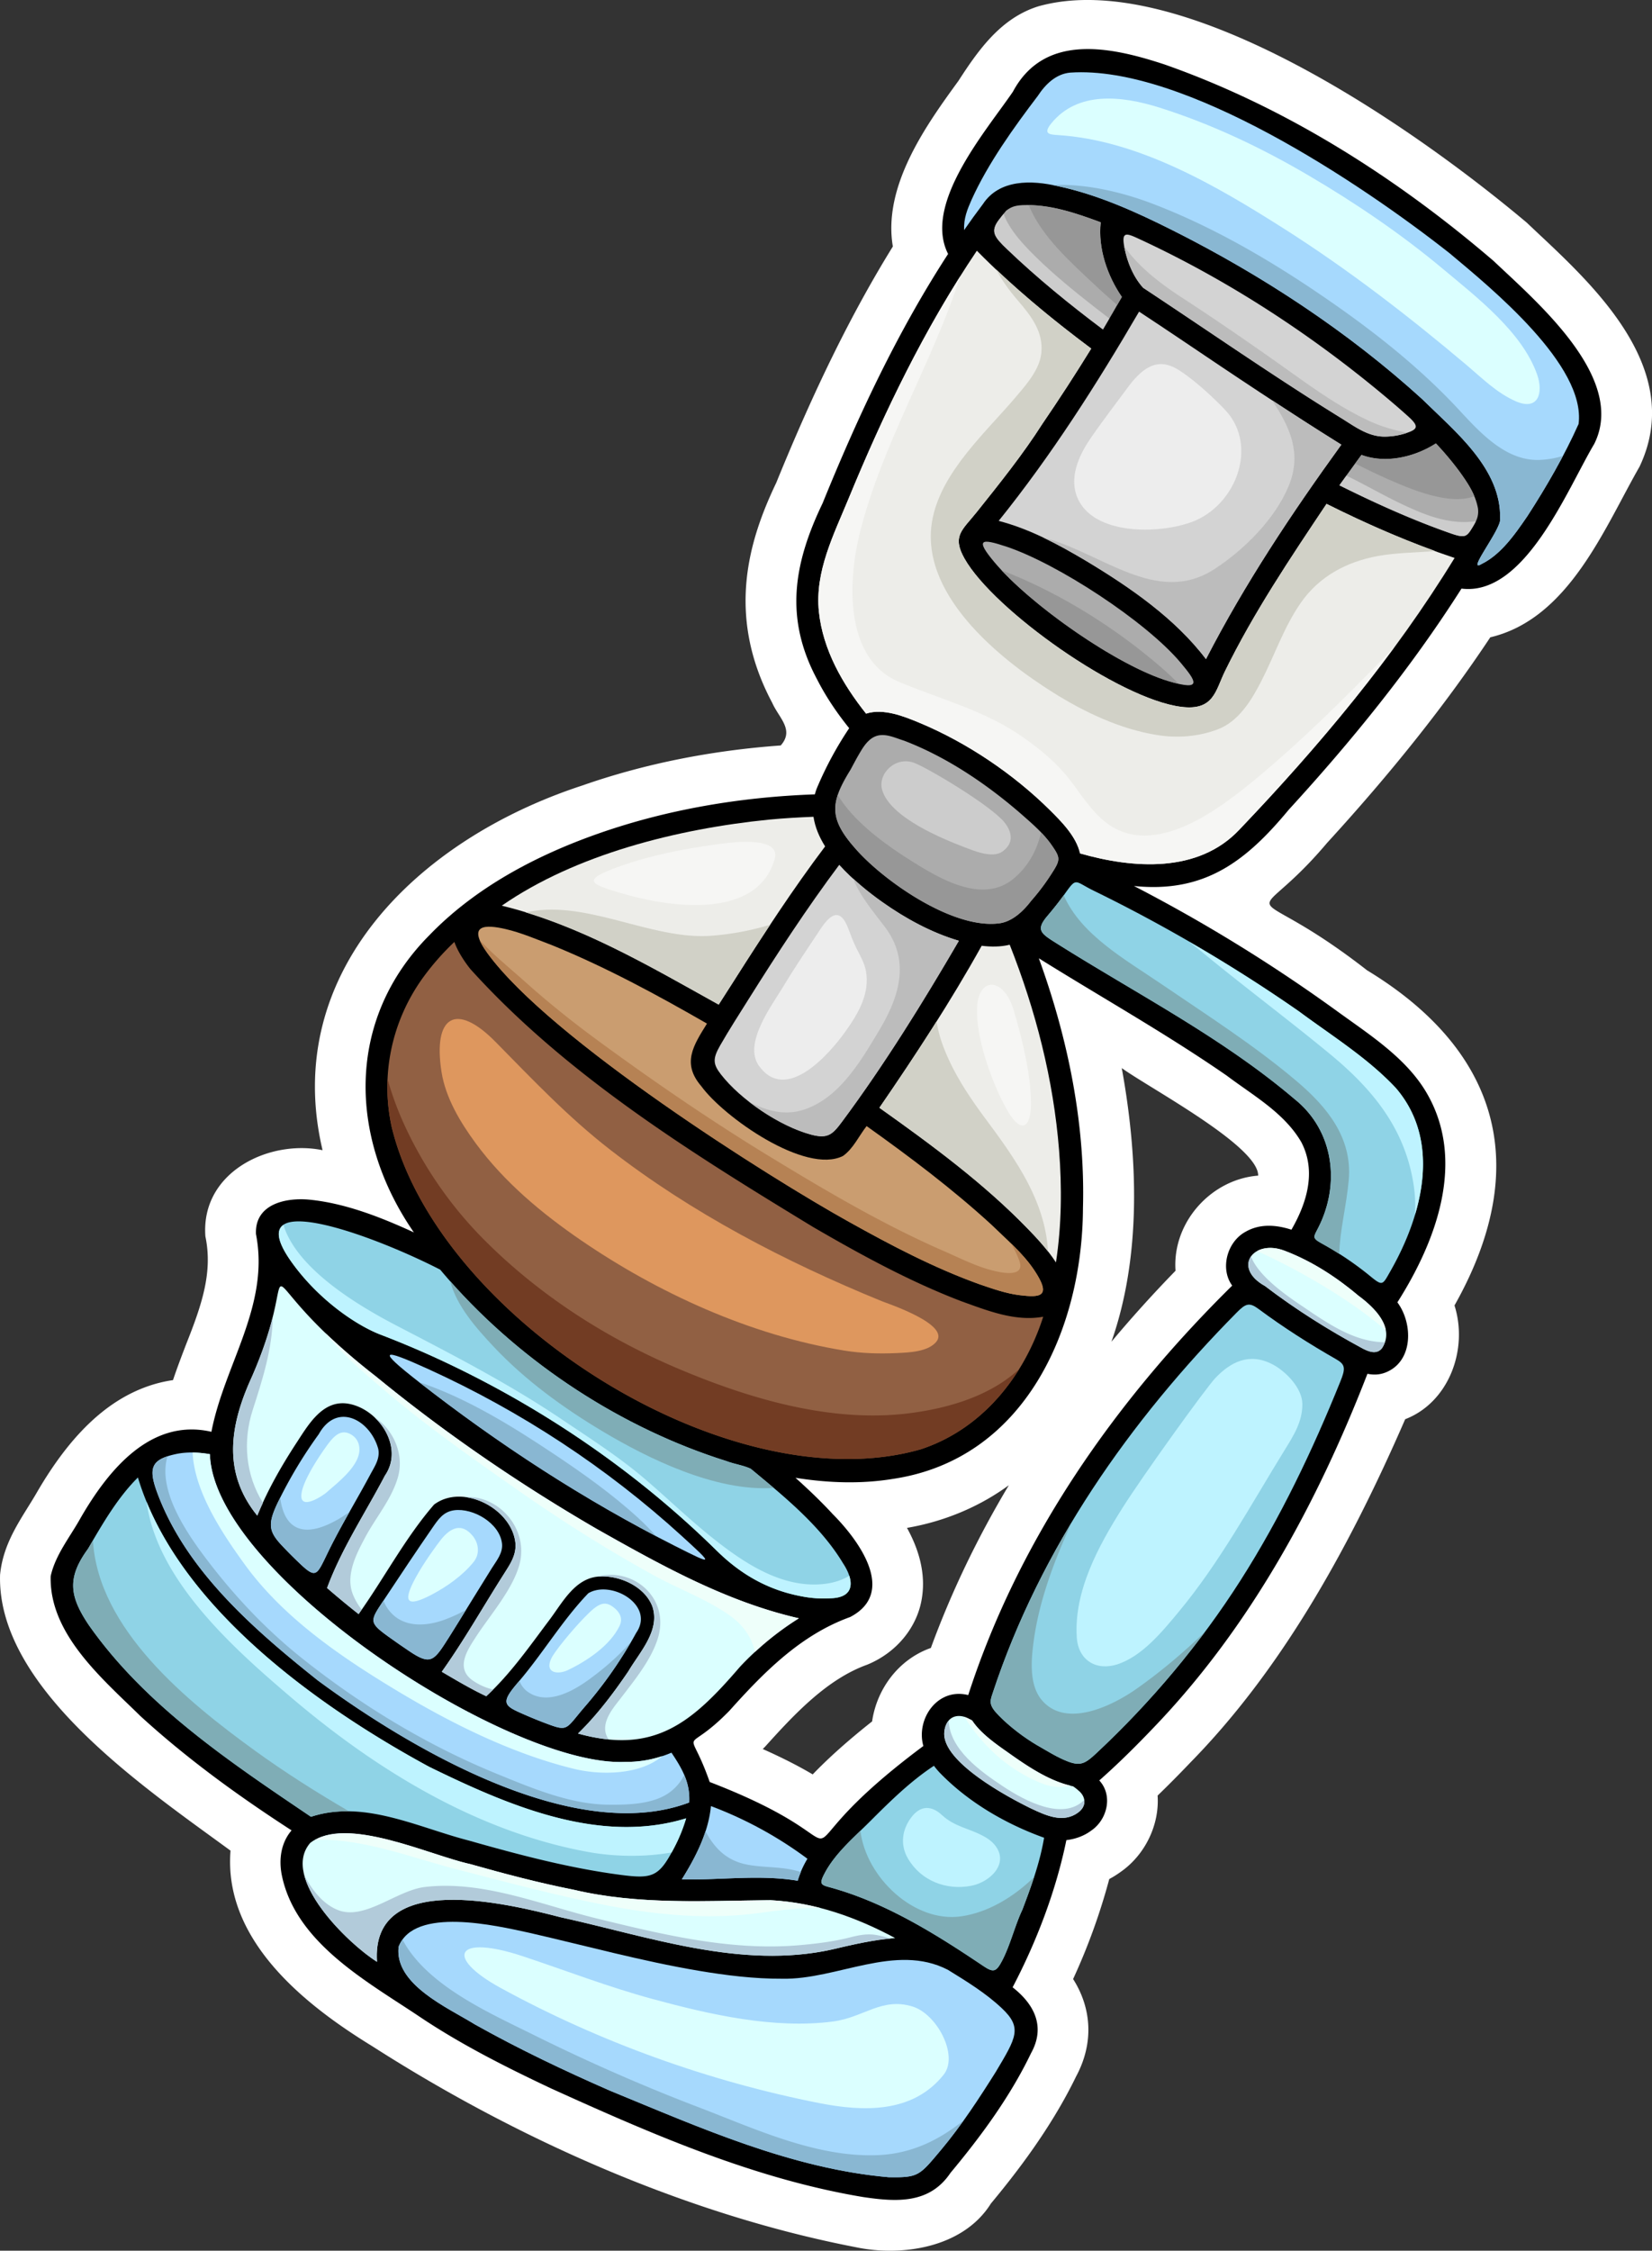 <?xml version="1.0" encoding="UTF-8"?> <svg xmlns="http://www.w3.org/2000/svg" viewBox="0 0 2433.11 3313.47"><rect x="0" y="0" width="2433.11" height="3313.47" fill="#333333" stroke="none"/> <defs> <style>.cls-1{fill:#fff;}.cls-2{fill:#dbffff;}.cls-3{fill:#a6d9fd;}.cls-4{fill:#edede9;}.cls-5{fill:#8fd3e6;}.cls-6{fill:#acacac;}.cls-7{fill:#d3d3d3;}.cls-8{fill:#ca9d70;}.cls-9{fill:#916043;}.cls-10{fill:#d1d1c7;}.cls-11{fill:#f6f6f4;}.cls-12{fill:#bcbcbc;}.cls-13{fill:#ededed;}.cls-14{fill:#979797;}.cls-15{fill:#ccc;}.cls-16{fill:#723c23;}.cls-17{fill:#de975e;}.cls-18{fill:#b68254;}.cls-19{fill:#7fadb6;}.cls-20{fill:#bef3ff;}.cls-21{fill:#89b7d2;}.cls-22{fill:#b2cbda;}.cls-23{fill:#eefffa;}</style> </defs> <g id="Слой_2" data-name="Слой 2"> <g id="PATTERN"> <path class="cls-1" d="M1149.87,1097.46c-103.88,7.5-202.31,27.39-293.18,59.26-244.29,80.13-442.92,277.37-381.62,536.57-78.65-16.14-179.54,32.15-172.58,126.8,10.94,52.31-4.7,99.47-28.07,158.2-6.68,17.43-13.47,35.15-19.62,53.49a197.74,197.74,0,0,0-37.42,9.2c-61.54,21.6-115,72.84-164,157.78-20.9,35.83-48.49,70.57-53.28,119.63-4.84,167.89,215.84,315.4,339.42,406.12-11,136,117.39,231.8,208.82,287.94,218.43,139.87,467.4,248.61,712.18,295.88,66,13.91,157.45,1.84,198.9-64.28,36.61-44.07,88.31-110.4,125.47-187.08,25.89-48.08,23.59-99.41-4.39-143.43a920.68,920.68,0,0,0,53.27-147.25,141.83,141.83,0,0,0,16.75-10.49c35.62-24.78,57.39-68.84,54.43-112.38,15.53-15,31.62-31.18,48.52-48.92,127.7-130.32,227.28-300.8,316.12-505.14,64.54-24.89,93.09-103.06,72.63-167.49,122.19-216.74,53.68-382.77-128.85-493.45-185.27-144.43-175.79-48.93-59-187.3,96.4-105.31,175.4-204.76,240.56-302.88,115.85-27.32,168.2-161.17,219.82-251.2,71.65-150.92-83.25-280.35-166-359.18-174.08-146.39-510.26-377-719.29-318.59-54.27,16.88-87.15,62.19-117.73,109.61-45.94,63.18-112,154.06-96.72,244-59.85,96.68-114.89,208.24-171.67,347.69-39.58,82.9-75.26,194.27-6,324.12C1147.19,1057,1170.28,1074.38,1149.87,1097.46ZM1371,2426.1c-47.06,16.53-79.52,59.76-86.54,108.16-41.36,32.67-68.8,58.57-87.49,78-17.8-10.51-41.58-23.16-73.57-37.36,1.29-1.29,2.61-2.61,3.94-4,43.92-48.8,91.51-99.21,150-120.21,43.61-17.91,74.22-55.79,80.56-98.74,5.64-36.35-4.82-71.42-22.07-102.61,54.34-9.35,105.72-30.48,150-62.78Q1415.89,2303.5,1371,2426.1Zm281.13-853.7c40.82,29.51,201.45,114.75,200.93,158.33-69.63,5.4-126.82,69.26-121.72,140.06q-50,51.42-94.36,104.46C1680.73,1850.72,1676.59,1706.46,1652.15,1572.4Z"></path> <path d="M2200.11,384.46c-142.94-122.79-306.69-226.95-485-289.58-78.21-25.72-176.51-47.31-223.31,40.2-39.74,58.12-132.79,165.36-95.42,238.77-74.83,115.13-133.24,240.08-184.8,366.94-42.7,88.78-56.45,169.22-8.16,259.36,13.09,25.73,29.24,49.45,47.28,71.9a521.35,521.35,0,0,0-47.49,88.07,78.87,78.87,0,0,0-3.06,9.34c-108.69,3.86-217.7,22-320.36,58.24C788.68,1259.85,699.62,1307,632,1377.21c-123,124.12-118.6,298.06-22.44,437.1-49-22.5-100.79-42.76-153-48.08-35.33-3.59-81.52,6.13-79.57,50.57,20.7,105.2-46.58,192.16-65.61,291.08-90-20.82-152.72,57.67-192.8,127.08-15.45,27.85-37,54-43.94,85.45-2.31,85.16,76.21,151,132.12,205.91,68.71,62.88,144.53,117.78,222.67,168.35-15.65,18.33-19.22,43.11-14.14,67.09,20.91,98.91,125.31,155.33,201.92,206.69,61.41,41.3,128,74.81,194.9,106.34,147.29,66.74,298.81,133,459.23,159.7,48.8,7.19,97.61,10.5,128.54-35.59,45.19-54.22,87.93-112.28,118.58-176.07,21.07-37.76,6.51-70.87-27.06-97.14,35.39-67.55,63.79-141.83,79.19-216.71,13.09-1.43,26.11-6.13,36.52-13.93,23.88-16.16,32.33-51.94,11.95-73.88,27.92-24.66,54.78-51.31,80.52-78.33C1841.47,2395,1940.33,2212.35,2014,2022.48c8.84,1.81,17.94,1.67,27.32-2.18,40.53-16.59,39.75-72.19,16.79-103,57.36-90.3,101.8-208.8,42.62-309.11-30.08-51-84.33-85.35-131.16-119.35a2348.29,2348.29,0,0,0-299.47-184.5c103.91,10.73,164.82-36.08,228-112.28,93-101.53,180.51-209.22,254.44-325.55C2245.9,878.26,2308.43,720,2348,653.6,2396.48,556.89,2263.22,444.39,2200.11,384.46ZM1806.8,1583.53c38.88,29.29,84.66,54.69,109.75,97.81,22.49,43,8.28,89.54-14.49,129-22.54-7.27-46.56-9.17-67.86,3.23-27,14.83-37.55,54.2-19.38,79.08-172,169.53-314,371.73-388.79,602.83-45.43-11.51-77.31,35.59-66.07,74.95-251.27,187.19-43.18,157.56-314.71,53-31.63-90.67-40.29-34.07,28.81-104.62,50.61-56.49,104.91-111.87,178-138.21,69.13-36,13.24-112.58-25.74-151.7-17.28-18.71-35.73-36.3-54.71-53.3,47.81,7.61,96.5,9.39,144,1.54,193.87-29.13,278.63-220.44,279.41-398.78,3.46-125-22.38-250.48-65-367.57C1622.26,1468.36,1717.34,1521.63,1806.8,1583.53Z"></path> <path class="cls-2" d="M371.28,2026.25c83.05-190.2-27.09-162.83,182.52.27,101.56,83.23,210.66,157.9,324.16,223.85,94.92,53.53,191.24,107.54,298.61,132.09a435.9,435.9,0,0,0-86.65,71.32c-69.72,81.07-125.45,130-238.54,98.3,28-27.33,52.19-59.38,74.1-91.61,16.89-28.62,47.34-60.21,35.24-95.73-11.38-29.2-47.49-45.38-77.29-43.89-36.46,1.82-54.55,37.88-74.17,63.94-29,38.53-57.41,79.5-93.06,112.31-22-10.25-44.16-23.46-65.52-36,33-46.39,61-96,91.55-144,8.79-14,18-27,17-44.4-4.27-51.36-77.33-89.55-119.9-57.68-42.47,48.9-73.44,108.3-111.16,161.2-15.83-12.47-31.2-25.21-46.43-38.42,21.53-58.31,56.45-110.57,85.16-165.41,28.66-41.44-8.68-98-53.85-105.85-37.33-6.24-58.33,30-75.85,56.81-22.15,33.84-43,70.08-58.27,107.9C327,2167.54,338.46,2097.49,371.28,2026.25Z"></path> <path class="cls-3" d="M630.86,2015.58c136,61.89,262.6,144.85,373,245.44,47.62,43.39,48,44.12-9.64,15-133.79-67.63-260.15-150-378.31-242.3C555.81,1986.79,560.17,1983.41,630.86,2015.58Z"></path> <path class="cls-4" d="M1514.75,1810c-65.42-67.79-142.92-124.72-219.57-179.16,53.17-77.31,105-156.37,150.64-238.48,13.92,1.73,28.08,1.68,41.31-1.53,38.29,96.81,64.52,198.7,72.71,302.62,4.29,54.37,3.78,110.49-4.61,165.1C1542.56,1838.87,1525.13,1820.76,1514.75,1810Z"></path> <path class="cls-3" d="M1189.22,2736.45a138.79,138.79,0,0,0-14.37,32.3c-56.72-9.3-113.63-.64-170.64-2,20.74-33.13,39.19-69.24,42.89-107.84A579,579,0,0,1,1189.22,2736.45Z"></path> <path class="cls-3" d="M803.24,2536.82c-12.87-4.84-25.5-10.15-37.81-15.66-24.23-10.87-26.8-16-2.47-44.31,36.34-42.33,65.25-91.52,103.51-131.28,33.79-20.18,98.67,17.56,70.55,58.28a621.22,621.22,0,0,1-75.68,108.71C832.33,2546.11,837.74,2549.81,803.24,2536.82Z"></path> <path class="cls-3" d="M603.1,2431q-15.89-10.67-31.41-21.84c-30-21.57-26.43-23.3-4.29-56.71,22.81-34.45,45.72-68.81,69.17-102.8,8.65-12.49,16.09-24.09,32.33-26.25,28-3.75,66.78,18.89,70.43,48.63,1.74,14.07-7.87,25.34-14.91,36.55-10,16-19.95,32.17-29.93,48.25-10.67,17.21-21.22,34.71-32.19,51.94C639.26,2445,635.34,2452.66,603.1,2431Z"></path> <path class="cls-3" d="M442,2302.19c-9.4-8.93-18.66-18.15-27.54-27.68-18.82-20.19-20.43-31.19-4.94-63.25a669.91,669.91,0,0,1,60-99.92c26.82-48,75.89-20.89,87.57,21.68,2.85,14.05-4.87,25.13-11.29,37-20,37.51-42.45,74-61.27,112.17C466.78,2318.17,466.78,2325.7,442,2302.19Z"></path> <path class="cls-3" d="M258.69,2140.74c16.17-3.54,33.3-2.85,50.47.08,5.06,177.08,441.87,461.55,612,453a167.34,167.34,0,0,0,67.78-13.57c16.2,24.12,27.82,44.77,26.16,73.34-169.22,63.8-412.65-80.54-547.16-179.81-93.66-74.54-194.2-161.67-236.49-276.58C217.86,2160.36,223.43,2148.48,258.69,2140.74Z"></path> <path class="cls-5" d="M130.71,2392.33c-28.46-42.35-32.3-69.58-1-112.35,20.48-35.22,43.25-75,73.42-104.84,56.41,187.88,263.12,336.11,429.05,426,114.43,55.9,250.06,115.27,378.35,75.77a239,239,0,0,1-18.1,44.23c-22,42.42-32.06,45.19-79.47,38.89-75.36-10-149.3-29.62-222.36-50.36-74.77-19.19-154.86-60.65-232.63-35C339.18,2594.31,214.17,2511.34,130.71,2392.33Z"></path> <path class="cls-2" d="M555.25,2888.16c-43.21-27.22-142.62-123.81-98.39-175,52.62-41.19,175.07,17.94,235.68,31.11,50.42,14.26,101.14,27.66,152.56,37.82,95.47,22.49,192.79,16.19,289.64,15.35,66.7,3.51,126.68,25.35,183.66,55.74-31.42,2.26-63,9.76-92.52,16.74-134.21,29.78-270-18.85-400.47-47.45C746.63,2802.17,546.14,2753,555.25,2888.16Z"></path> <path class="cls-3" d="M1466.68,3050.14c-24,38.22-50.58,79-80.39,114.51-32.33,38.5-33.16,41.32-77.25,40.64-143.11-12.52-278.13-73-409.68-127-68.08-29.75-135.42-61.77-200.23-98.13-39.61-24.52-118.61-58.75-112-114.23,22.83-59.56,144-31,191.92-20.59,83.29,19,165.71,41.79,250,56,40.6,6.82,81.86,11.94,123.08,11.71,80.68,1.7,166.63-52.88,243.87-13.15,27.57,17,55.68,34.15,79.36,56.45C1506.12,2985.23,1496.81,2999.57,1466.68,3050.14Z"></path> <path class="cls-5" d="M1505.94,2811.14c-10.48,21.73-17.89,52-29.42,74.32-9.15,17.71-13,19.18-28.61,8.63-68.51-46.09-141.48-91.71-221-114.31-17.23-4.89-22.26-4-11.27-24,15.67-28.52,42.91-51.55,65.31-73.93,29.39-29.37,59.7-59.39,94.6-82.28a108.49,108.49,0,0,0,7.79,9.4c42.07,43.84,97.58,76.1,154.43,96.53C1531.73,2741.77,1518.92,2776.93,1505.94,2811.14Z"></path> <path class="cls-2" d="M1588.39,2668c-22.51,17-48.4,4.51-71.23-6.26-30.13-14.81-130.65-67.66-126.37-111.95,1.63-16.91,12.22-26,27.11-22.92,4.57.92,8.89,3.3,13.93,6.06,13,20,38.44,36.92,53.89,47.87,27.43,19.42,60.74,42.13,94.76,49a87.84,87.84,0,0,1,9.65,7.7C1599.3,2646.25,1600.19,2659,1588.39,2668Z"></path> <path class="cls-5" d="M1974,2034.12c-40.87,101.28-88,200.17-146.84,292.38-59.6,93.48-131.62,179.07-212.62,254.74-15.84,14.8-22.95,19.19-41.94,11.9-15.62-6-31.3-16-45.13-23.85-19.19-11.33-39.91-26.9-56.31-43.6-14.82-15.12-13.52-20.26-9.15-33,70.41-213.9,202.06-401.1,359.37-560.3,13.34-13.5,18.62-15.48,32.35-5.28,36.51,27.09,74.93,51.53,114.42,74.09C1981.49,2008.84,1982,2014.54,1974,2034.12Z"></path> <path class="cls-2" d="M2035.78,1984.35c-7,9.41-17.71,6.81-28.64,1-50.19-27.07-98.67-57.45-144-92.06-48.93-27.11-17.26-69.73,28.94-51.91,40,15.21,76.13,38.73,108.76,66.22C2023.74,1924.51,2054.87,1954.12,2035.78,1984.35Z"></path> <path class="cls-5" d="M1913.9,1489.48c48.34,35.82,100.79,68.27,142,112.34,67.1,78.15,39.41,186.17-7.61,268.78-12,21-11.46,23.42-29.63,8.6a464.35,464.35,0,0,0-70.69-47.88c-15.65-8.6-13.83-9.39-6.69-23.28,32.9-64,24-143.3-35-190.31-106.5-90.49-232.33-154.69-350.24-229-23-14.53-31.24-19.46-13.12-40.65,9.21-10.79,18-21.92,26.24-33.46,16.82-23.63,13.7-17,41.69-3.34A2280.53,2280.53,0,0,1,1913.9,1489.48Z"></path> <path class="cls-6" d="M2137.22,785.43c-56.38-19.65-111.07-44.37-164.49-70.95q16-22.61,32.5-44.8c35.36,13.2,78.24,3.32,109.57-16.91A452.79,452.79,0,0,1,2149.45,694c12.9,18,23.48,33.69,27.36,54.39,1.42,12-2.47,18.73-7.7,27.34C2160.59,789.74,2158.51,792.86,2137.22,785.43Z"></path> <path class="cls-7" d="M1600.12,826c-41-24.3-82.72-47-129.26-59.15,77.69-96.51,144.43-201.24,206.8-308.07q28.92,19.05,57.69,38.36c79.45,53.6,158.8,106.83,240.2,157.5-73,100.85-142.28,204.84-199.35,315.69C1730.64,910.24,1664.13,864.48,1600.12,826Z"></path> <path class="cls-6" d="M1721.42,1002.88C1645,980,1517,889.94,1464.86,828c-29.49-35-19.23-35.28,16.21-23.66,75.79,24.84,207.29,110.89,258,171.49C1761.06,1002.12,1772.54,1018.18,1721.42,1002.88Z"></path> <path class="cls-6" d="M1652.28,437.16q-13.63,24.07-27.85,47.85c-49-36.79-96.76-75.61-141.06-118-18.89-18.08-25.42-26.1-11.88-43.82,3.36-4.4,6.8-8.73,10.36-13,8.19-6.31,14-7.55,24-8.22,40.22-1.62,77.86,11.41,115.31,25.28C1616.87,365.41,1631,406.16,1652.28,437.16Z"></path> <path class="cls-7" d="M1657.05,369c-6.69-29.19,1.06-26.29,19.9-17.59,126.18,58.3,246,135.57,353.2,224,14.9,12.29,29.79,24.89,44.28,38,15.5,14,13.84,18.45-2.32,23.89a104.14,104.14,0,0,1-32.24,5.49c-25.32.23-44.66-15.12-65.43-27.84-98.63-60.9-194.14-127.46-290.67-191.18C1670.29,408.91,1661.68,389.22,1657.05,369Z"></path> <path class="cls-3" d="M1431,294c24-53.25,62.36-106.64,97.54-152.88,11.28-17.22,26.91-32.39,47.73-34.21,167.22-11.49,428.46,163.22,558.53,265.74C2196.75,424.5,2336,538.08,2325,624.17c-21,46.9-47.34,92.38-75.4,135.65-9.83,14.39-20.83,30.42-33.68,44.21-10,10.71-21.12,20.06-33.7,26.22-11.26,6.93-5.35-4.2,3.81-19.42,10.39-17.31,25-39.9,23.36-47.28,1.92-73.62-66.51-128.5-114.66-175.86-108.78-99.06-236.07-182.54-367.38-248.48-53.59-26.92-110.15-52.64-169.13-65.12-38.56-9-86.32-10.53-110.62,26.49q-14.23,18.82-27.67,38.21C1419.24,321.38,1424.63,308.42,1431,294Z"></path> <path class="cls-4" d="M1206.1,900.66c-6.21-59.16,21.82-113.51,43.77-166.76C1302,607.33,1362,482.79,1438.74,369.1,1490.62,421.8,1548,469,1607.22,513.17q-34.68,56.22-71.92,110.77c-28.88,45.32-63.23,88-96.75,130-21.16,26.51-36.88,35-17.8,68.65,42.92,75.69,227.35,206.45,319,218,48.15,6.07,50.41-23.74,64.36-52.26,42.26-86.33,96.33-166.77,149.69-246.53,61.07,30.53,123.73,58,188.55,79.63-89.13,145.65-199.79,277.2-317.42,400.45-60.67,63.85-155.87,56.87-234.17,34.5-5.52-24.87-27.28-46.79-44.35-63.7-53.56-53.06-121.79-99.16-191.38-128.26-23.21-9.7-54-22.16-79.43-13.82C1241,1007.08,1212,956.69,1206.1,900.66Z"></path> <path class="cls-6" d="M1234.79,1167.54c3.82-10.32,9.91-21.55,18-34.6,5.13-9.59,10.44-19.72,16.37-29.29,14.06-22.65,27.43-24.77,47.27-18.36,5.29,1.72,10.5,3.67,15.64,5.32,62,23.79,120.28,63.11,170.32,106.31,15.27,13.44,33.87,29.1,46,46.55,14.3,20.56,13.75,22.25-1.68,46a325.74,325.74,0,0,1-27.74,36.47c-2.53,2.92-21.24,29.8-46.7,33.32-69.61,9.62-173.48-64.56-213.17-110.83C1230.8,1216.32,1224.57,1195.22,1234.79,1167.54Z"></path> <path class="cls-7" d="M1299.39,1327.94c34.37,24.3,72.32,45.08,112.86,57.07-52.78,90.55-110,182.9-172.09,266.37-13.92,18.72-20.88,25.55-45.48,19-46.62-12.51-103.89-51.42-132.74-88.46-12-15.37-12.45-23.32-1.28-42.84,13.18-23,27.66-45.45,41.71-67.82,42.3-67.34,86-134.38,133.73-198.11C1255.93,1295.17,1279.82,1314.11,1299.39,1327.94Z"></path> <path class="cls-4" d="M1133.07,1206.6c21.65-2.06,43.34-3.3,65.07-4.14,2.25,15.08,8.37,29.75,17.13,43.61-47.38,62.78-90.56,129-132.68,195.3-7.92,12.47-16,25-24.07,37.61-101.95-56.63-205.31-118-319.5-145.64C847.62,1258,997.37,1220.15,1133.07,1206.6Z"></path> <path class="cls-8" d="M744.36,1367.69c23.45,5.37,46.55,15.48,68.19,23.6,79.09,32.14,154.74,73.08,228.71,115.63-20,32.16-37.44,58.5-8.34,92.19,32.58,45,153.14,130.44,208.64,102.69,15.23-10.79,23.49-29.59,34.81-44,63.54,45.26,126.25,92.4,183.81,145.11,21.35,20.88,46.15,41.68,63,67,26.23,39.29,9.31,40.63-21.7,36.82-20-2.46-40.33-9.71-58.61-15.94-66.9-24-130.55-57.44-192.47-92C1135,1734.72,810.66,1530.5,718,1403.32,686.38,1359.88,715.83,1361.15,744.36,1367.69Z"></path> <path class="cls-9" d="M576.78,1658.65c-16.49-76,.07-154.58,45.12-217.87a379.38,379.38,0,0,1,47.3-54.07c5.37,14.94,15.34,29.51,23.45,39.78,141.54,156.76,326,271.07,505.24,380.09,70.44,40.91,142.9,80.53,219.2,109.53,37.91,13.58,78.46,29.82,119.39,22.38-28.31,88.31-90.36,165.56-180.39,195.15C1073.6,2214.37,644.42,1940.12,576.78,1658.65Z"></path> <path class="cls-5" d="M648.32,1869.15c108.65,129.71,261.09,231.51,421.85,281.93,11.46,4.41,24.59,6.05,35.54,11.22,48.78,40.36,102.71,83.92,135.79,138.91,15.34,23.06,20,50.46-17.63,51.77a166.91,166.91,0,0,1-43.27-2.86c-53.07-9.91-92.79-35.58-124.79-67-119.7-117.78-261-213.88-413.44-283.85q-40.38-18.54-81.86-34.38c-36-13.8-91.47-51.54-130.88-106.57-45.82-64-2.64-69,62.43-51.58C541.32,1819.89,603.11,1846,648.32,1869.15Z"></path> <path class="cls-10" d="M1046.41,1377.7c-88,6-185-54.57-272-34.42,100.31,30.67,192.79,85,284.07,135.7,8-12.61,16.15-25.14,24.07-37.61q25.52-40.18,51.86-80A403.18,403.18,0,0,1,1046.41,1377.7Z"></path> <path class="cls-10" d="M1857.61,1002.9c19.77-38.48,33.07-79,57.89-114.95,27.12-39.25,67.46-60.86,113.55-69.32,27.65-5.09,56.42-5,84.66-7.43-54.67-19.83-107.94-43.39-160-69.39-53.36,79.76-107.43,160.2-149.69,246.53-14,28.52-16.21,58.33-64.36,52.26-91.6-11.55-276-142.31-319-218-19.08-33.67-3.36-42.14,17.8-68.65,33.52-42,67.87-84.69,96.75-130q37.26-54.5,71.92-110.77c-48.63-36.31-95.84-74.81-140-116.54,8.29,15.67,18.74,30.28,31.73,45.42,19.28,22.48,38.08,46,34.87,77.51-2.49,24.42-21.77,46.1-36.87,64-44.28,52.36-108.41,109-123.07,178.58-23.18,110.12,97.29,207.32,177.74,257.68,46.22,28.93,98.47,53.63,152.71,62.28,30,4.79,60.21,2.41,88.72-8.13C1824.25,1062.41,1843.26,1030.85,1857.61,1002.9Z"></path> <path class="cls-10" d="M1452.9,1649c-26.53-35.75-51-72.09-65.81-114.44a194.88,194.88,0,0,1-7.75-30.81c-27.19,43-55.43,85.35-84.16,127.12,76.65,54.44,154.15,111.37,219.57,179.16a427.61,427.61,0,0,1,28.79,32.33C1539.42,1768.09,1496,1707,1452.9,1649Z"></path> <path class="cls-11" d="M1053.31,1243.36c-47.46,6.57-94.93,15.83-140.07,31.87-57.49,20.43-44.67,25.8-.93,38.93,82,24.65,204.11,37.31,228.7-49.71C1151.36,1227.82,1066,1241.6,1053.31,1243.36Z"></path> <path class="cls-11" d="M1439.08,1483.4c-1.93,42.85,19.59,103.23,38.93,141.11,26.75,52.37,41,33.52,40.5-1.65-.66-43.58-13.18-93.74-25.45-135.47C1478.64,1438.33,1441.13,1437.46,1439.08,1483.4Z"></path> <path class="cls-11" d="M1854,1143.06c-55.48,46.31-153.22,122.9-224.91,68-22.29-17.07-37.84-43.21-55-65-18.68-23.76-42-42.87-66.63-60.21-56.54-39.83-120.59-55.8-183.18-81.91-81.11-33.84-75.49-148.78-58-219,33.06-132.38,106.57-249.21,148-378.15-65.17,103.28-117.93,214.36-164.4,327.11-21.95,53.25-50,107.6-43.77,166.76,5.86,56,34.87,106.42,69.45,149.95,25.47-8.34,56.22,4.12,79.43,13.82,69.59,29.1,137.82,75.2,191.38,128.26,17.07,16.91,38.83,38.83,44.35,63.7,78.3,22.37,173.5,29.35,234.17-34.5,81.08-85,158.64-174,228.32-268.72q-7.53,7.61-15,15.24C1979,1029.18,1919.12,1088.65,1854,1143.06Z"></path> <path class="cls-12" d="M1536.23,791.29c21.86,10.37,43,22.33,63.89,34.74,64,38.45,130.52,84.21,176.08,144.33,57.07-110.85,126.37-214.84,199.35-315.69-34.32-21.37-68.23-43.26-102-65.37,25.29,38.13,44.79,77.27,24.34,126.46-20.17,48.53-65.48,93.51-108.75,121.78C1703.86,893.23,1622.52,813.2,1536.23,791.29Z"></path> <path class="cls-12" d="M2072.51,637.09c-19-3.73-37.78-8.89-57-17.88-51-23.84-96.1-58.66-141.91-90.84-43.54-30.58-87.39-60.66-132-89.69-32.87-21.39-63.69-44.88-85.87-76,.35,2,.76,4,1.3,6.36,4.63,20.21,13.24,39.9,26.72,54.7,96.53,63.72,192,130.28,290.67,191.18,20.77,12.72,40.11,28.07,65.43,27.84a104.14,104.14,0,0,0,32.24-5.49A2.74,2.74,0,0,1,2072.51,637.09Z"></path> <path class="cls-12" d="M1194.68,1670.36c24.6,6.57,31.56-.26,45.48-19,62.07-83.47,119.31-175.82,172.09-266.37-40.54-12-78.49-32.77-112.86-57.07a439.57,439.57,0,0,1-43-34.63c10.29,25.73,28.88,47.63,46.69,71.1,38.08,50.19,21.41,103-8.06,152.25-27,45.16-58.46,99.43-110.7,116.88-28,9.36-55.55,2-81-11.55C1131.41,1643.91,1165.16,1662.44,1194.68,1670.36Z"></path> <path class="cls-13" d="M1804.89,604c-8.87-9.53-38.82-39.7-67.57-58.49-27.47-18-50.47-10.8-77,25.85-6.21,8.58-46.61,61.55-58.7,80.87-16.26,26-27.91,58-11.83,86.53,28.42,50.36,121.75,46.61,166.92,29.16C1820.81,743.17,1853.43,656.26,1804.89,604Z"></path> <path class="cls-13" d="M1209,1366.94c-18.92,28.44-38.12,56.68-55.74,86-16,26.66-59.16,83.19-35.47,116.18,39.94,55.62,103.31-17,127-50,19-26.6,36.73-56.11,30.55-89.73-2-11.11-7.87-21.48-13-31.42-5.21-10.16-9.15-20.91-13.21-31.56C1238.81,1339.45,1225.68,1341.83,1209,1366.94Z"></path> <path class="cls-14" d="M1721.42,1002.88c5.62,1.68,10.36,2.91,14.54,3.86-16-16.54-33.83-31.51-51.12-45.3-61.88-49.35-134.31-92.89-209.68-121.86C1532.33,900.61,1649.62,981.36,1721.42,1002.88Z"></path> <path class="cls-14" d="M1515.25,302.05c17.93,45.41,62.7,84.91,95,115.35,11.46,10.81,23.24,21.3,35.16,31.65,2.29-4,4.66-7.9,6.92-11.89-21.32-31-35.41-71.75-31.11-109.86C1586.65,314.52,1552,302.6,1515.25,302.05Z"></path> <path class="cls-14" d="M2114.8,652.77c-31.33,20.23-74.21,30.11-109.57,16.91-3.12,4.19-6.13,8.49-9.22,12.71,20.31,10.35,40.86,20.1,61.73,28.87,27.62,11.61,79.59,32.44,113.66,19.27-5.25-12.69-13-24.08-22-36.54A452.79,452.79,0,0,0,2114.8,652.77Z"></path> <path class="cls-14" d="M1493.19,1293.25c-42.45,35.77-100.71,5-140.13-19.16-36.58-22.39-92.69-59.22-119.12-103.71-8.75,26.28-2.14,47.06,25.15,78,39.69,46.27,143.56,120.45,213.17,110.83,25.46-3.52,44.17-30.4,46.7-33.32a325.74,325.74,0,0,0,27.74-36.47c15.43-23.7,16-25.39,1.68-46a148.92,148.92,0,0,0-15.06-17.8C1527.21,1251,1515.63,1274.33,1493.19,1293.25Z"></path> <path class="cls-15" d="M1479.54,1210.87c-19.22-24.37-112.83-80.3-133.34-87.88-27.28-10.09-54,16-46.87,40.2,12,40.58,89.63,72,120.45,83.78,14.55,5.57,41.77,17.28,56.6,6.66C1493.09,1241.68,1491.29,1225.78,1479.54,1210.87Z"></path> <path class="cls-15" d="M1526.13,378.74c-16.29-16-39-39-48-63.81-2.22,2.74-4.46,5.47-6.6,8.27-13.54,17.72-7,25.74,11.88,43.82,44.3,42.38,92,81.2,141.06,118,3.18-5.34,6.23-10.76,9.38-16.11-7.53-5.84-15.12-11.6-22.6-17.45C1581.76,428.42,1552.85,404.93,1526.13,378.74Z"></path> <path class="cls-15" d="M2059.8,739.8c-25.69-12.43-50.87-27-76.73-39.58-3.43,4.77-7,9.47-10.34,14.26,53.42,26.58,108.11,51.3,164.49,70.95,21.29,7.43,23.37,4.31,31.89-9.71a91.28,91.28,0,0,0,4.56-8.38C2134.92,772.79,2099.6,759.08,2059.8,739.8Z"></path> <path class="cls-16" d="M576.78,1658.65c67.64,281.47,496.82,555.72,779.31,475,62.34-20.49,111.24-63.85,144.84-117.9-41.72,38.12-98.46,55.69-153.68,63.74-117.53,17.17-240.76-19.1-348-64.42C891.9,1969.65,793,1906,710.85,1823A587.12,587.12,0,0,1,593.8,1652.12a462,462,0,0,1-23-63.56A274,274,0,0,0,576.78,1658.65Z"></path> <path class="cls-17" d="M1298.33,1915.43c-142.07-58-279.65-129.77-399.34-222.58-62-48-114.58-103.56-169-158.84-58.67-59.61-92.51-37.86-79.71,44.07,6,38.11,27.55,74.1,50.75,105.56,41.61,56.4,96.29,102.29,154.7,142.27,112.62,77.09,248.8,139.84,387.65,162.38,25.76,4.18,51.4,4.89,77.65,3.69,17.19-.79,46.18-1.74,58.2-16.88C1399.53,1949.56,1307.56,1919.19,1298.33,1915.43Z"></path> <path class="cls-18" d="M718,1403.32c92.65,127.18,417,331.4,532.41,395.41,61.92,34.56,125.57,68,192.47,92,18.28,6.23,38.56,13.48,58.61,15.94,31,3.81,47.93,2.47,21.7-36.82-9.55-14.32-21.67-27.18-34.24-39.45.79,1.38,1.58,2.72,2.37,4.1a139.84,139.84,0,0,1,10,21.73c10.34,28.63-37.18,14.8-43.57,13.06-23-6.29-45.47-17.84-67.33-27.34-88.28-38.38-172.53-88-254.68-138-87.59-53.24-172.12-111.22-254.79-171.78-37.7-27.62-74.15-56.84-108.94-88-21.95-19.67-45.55-38.52-65.51-60.25C708.61,1389.09,712.28,1395.44,718,1403.32Z"></path> <path class="cls-19" d="M889.09,2108.17c63.1,37.56,164.53,88.49,250.33,82.24-11.3-9.59-22.63-18.95-33.71-28.11-11-5.17-24.08-6.81-35.54-11.22-153.68-48.2-299.66-143.42-407.14-265,9.54,36.74,38.44,69.15,63.29,95.69C773.29,2031.94,830.22,2073.11,889.09,2108.17Z"></path> <path class="cls-19" d="M1614.58,2581.24a1341,1341,0,0,0,160.05-178.77c-31.89,30.57-65.37,58.91-100.7,83.76-34.94,24.59-103.11,58.63-139.07,17.19-19.4-22.37-16.15-59.28-12.59-86.21,8-60.52,30.51-119.8,56.26-176.13-47.6,79.28-87.34,163.15-116.48,251.66-4.37,12.69-5.67,17.83,9.15,33,16.4,16.7,37.12,32.27,56.31,43.6,13.83,7.88,29.51,17.84,45.13,23.85C1591.63,2600.43,1598.74,2596,1614.58,2581.24Z"></path> <path class="cls-19" d="M1910.1,1592c-62.12-52.7-132.27-97.41-199.48-143.2-53.69-36.57-118.41-72.46-144-130.8q-11.26,15.48-23.71,30.08c-18.12,21.19-9.93,26.12,13.12,40.65,117.91,74.35,243.74,138.55,350.24,229,59,47,67.92,126.26,35,190.31-7.14,13.89-9,14.68,6.69,23.28,8.36,4.58,16.49,9.51,24.52,14.61.85-34.93,10.64-70.63,14-109C1991.81,1675.1,1954.67,1629.77,1910.1,1592Z"></path> <path class="cls-19" d="M1522.94,2763.55c-30.54,29.71-68.3,52.11-107.42,57.69-69.13,9.88-140-57.38-148.33-126-19,18.31-39,37.65-51.57,60.53-11,20-6,19.08,11.27,24,79.54,22.6,152.51,68.22,221,114.31,15.65,10.55,19.46,9.08,28.61-8.63,11.53-22.34,18.94-52.59,29.42-74.32C1511.88,2795.49,1517.71,2779.62,1522.94,2763.55Z"></path> <path class="cls-19" d="M514.05,2666.6c-47.36-27.58-93.71-56.85-138.17-89-100.72-72.92-231.43-179.28-239-309.77L129.74,2280c-31.33,42.77-27.49,70,1,112.35,83.46,119,208.47,202,327.29,282.28C476.58,2668.49,495.3,2666.28,514.05,2666.6Z"></path> <path class="cls-20" d="M1874.2,2008.58c-34.06-17.79-61.63-3.6-84.26,20.2-13.66,14.35-106.3,142.9-136.79,191.24-35.17,55.77-71.58,122.09-67.25,190.4,2.16,34,28.8,49.69,59.48,39.88,36.87-11.8,66.74-48.66,90.44-77.13,60.78-73.06,106-157,155.68-237.51,13.5-21.85,26.93-42.51,26.64-68.91C1917.89,2043.2,1893.43,2018.62,1874.2,2008.58Z"></path> <path class="cls-20" d="M1465.17,2716.21c-11.13-13.74-32.29-20-48-26.34-11.28-4.54-20.75-9.34-29.81-17.74-14.94-13.84-31.35-15.32-45.59,3.92-12.65,17.1-16.72,39.19-4.47,60.11,19.29,32.94,56.6,47.13,93.22,40.07C1458,2770.93,1487.22,2743.44,1465.17,2716.21Z"></path> <path class="cls-20" d="M2084,1788.54c19.31-64.34,18.27-132.67-28.13-186.72-41.22-44.07-93.67-76.52-142-112.34-52.53-36.59-106.76-70.81-162.22-102.92,6.32,5.1,12.71,10.09,19,15.25,61.94,51,126.37,98.93,188.26,150,63.81,52.67,111.64,111.27,123.58,195.67A209.18,209.18,0,0,1,2084,1788.54Z"></path> <path class="cls-20" d="M632.21,2601.13C476.92,2517,285.93,2381.78,215.84,2210.78c15.41,116,128.94,216.48,211,286.49,125.79,107.37,274.58,199.1,439.25,229.16,37.16,6.78,81.83,8.06,123.21.7,1-1.93,2.1-3.88,3.2-6a239,239,0,0,0,18.1-44.23C882.27,2716.4,746.64,2657,632.21,2601.13Z"></path> <path class="cls-20" d="M560.51,1964.84q41.44,15.89,81.86,34.38c152.48,70,293.74,166.07,413.44,283.85,32,31.47,71.72,57.14,124.79,67a166.91,166.91,0,0,0,43.27,2.86c27.64-1,32.42-16,27-33.06-13.13,7.88-29.09,12.44-49.77,12.8-57.5,1-110.07-35.28-152.86-69.49-33.89-27.09-65.12-57.38-98.07-85.56-38.41-32.84-81.52-60.25-123.37-88.44-77.23-52-158.18-93.62-240.57-136.5C534.75,1926,438,1870.82,417.45,1803.28c-11.1,7.73-9.53,24.69,12.18,55C469,1913.3,524.54,1951,560.51,1964.84Z"></path> <path class="cls-21" d="M603.1,2431c32.24,21.64,36.16,14,59.2-22.23,8.19-12.85,16.07-25.83,24-38.75a223.91,223.91,0,0,1-31.11,14.34c-30.08,11.07-65.19,12.06-84.73-17a52,52,0,0,1-5.63-11.07c-19.63,29.47-21.82,32.24,6.84,52.88Q587.23,2420.36,603.1,2431Z"></path> <path class="cls-21" d="M1101,2745.18c-31.34-5.88-49-24.92-61.93-49.23-8.08,24.85-20.89,48.54-34.85,70.84,57,1.32,113.92-7.34,170.64,2a134.79,134.79,0,0,1,4.79-12.89c-3.16-.86-6.31-1.73-9.43-2.47C1147.7,2748,1123.77,2749.46,1101,2745.18Z"></path> <path class="cls-21" d="M867.94,2472.26c-24.6,17.95-62.62,39.11-91.45,17.82A34.75,34.75,0,0,1,765,2474.43c-.68.8-1.31,1.63-2,2.42-24.33,28.34-21.76,33.44,2.47,44.31,12.31,5.51,24.94,10.82,37.81,15.66,34.5,13,29.09,9.29,58.1-24.26a625.82,625.82,0,0,0,68.14-95.75C911.72,2437.25,891.14,2455.32,867.94,2472.26Z"></path> <path class="cls-21" d="M617.22,2034.74c109.52,85.47,226.14,162.19,349.11,226.72-8.39-9.27-17.11-18.29-26.41-26.8-38-34.8-80.42-64.95-123.25-93.5C756.34,2100.93,688.51,2058.52,617.22,2034.74Z"></path> <path class="cls-21" d="M2249.59,759.82c18.56-28.62,36.19-58.28,52.19-88.6a133,133,0,0,1-34.74,5.89c-49.52,1.57-87.56-40.76-118.3-73.87-62.9-67.74-136.85-124.37-213.4-175.84-74.07-49.8-154.28-95.67-237.84-127.49-42.56-16.2-96.43-29.79-146.83-27.45q3.82.77,7.54,1.63c59,12.48,115.54,38.2,169.13,65.12,131.31,65.94,258.6,149.42,367.38,248.48,48.15,47.36,116.58,102.24,114.66,175.86,1.63,7.38-13,30-23.36,47.28-9.16,15.22-15.07,26.35-3.81,19.42,12.58-6.16,23.7-15.51,33.7-26.22C2228.76,790.24,2239.76,774.21,2249.59,759.82Z"></path> <path class="cls-21" d="M1015.07,2653.61a86.88,86.88,0,0,0-7.33-40.42,69.9,69.9,0,0,1-21.49,25.49c-24.13,17.77-61.84,18.46-90.64,18.17-56.14-.54-112.69-24.55-163.82-45.42-102.82-42-199.58-100.7-286.41-169.7-52.23-41.51-98.38-90.17-138.84-143.14-29.12-38.11-75.42-103.42-59.82-154.66-24.38,8-27.14,21.09-15.3,53.29,42.29,114.91,142.83,202,236.49,276.58C602.42,2573.07,845.85,2717.41,1015.07,2653.61Z"></path> <path class="cls-21" d="M1292.6,3172.78c-90.19,3.63-180.41-38.67-262.66-70.1-83.81-32-165.32-67.85-245.68-107.75-62.36-31-156.08-72-191.43-139.52a46.63,46.63,0,0,0-5.7,10.5c-6.61,55.48,72.39,89.71,112,114.23,64.81,36.36,132.15,68.38,200.23,98.13,131.55,54,266.57,114.5,409.68,127,44.09.68,44.92-2.14,77.25-40.64,11.4-13.57,22.18-28,32.68-42.72C1383.29,3150.16,1343.33,3170.73,1292.6,3172.78Z"></path> <path class="cls-21" d="M409.51,2211.26c-15.49,32.06-13.88,43.06,4.94,63.25,8.88,9.53,18.14,18.75,27.54,27.68,24.79,23.51,24.79,16,42.54-20,9.44-19.18,19.82-37.92,30.33-56.57a168.52,168.52,0,0,1-31.52,18.59c-48.06,21.43-66.4-4.92-70.58-39.29C411.7,2207.05,410.54,2209.12,409.51,2211.26Z"></path> <path class="cls-2" d="M2126.2,396.73c-61.82-51.73-128.9-97.29-198.34-138.1S1784.94,182.8,1708,158.5c-56.85-17.95-120.84-24.28-159.43,22.89-12.82,15.66-3.3,16.67,9.31,17.46,119.18,7.4,234.29,75.07,332.28,137.22,94.76,60.11,184,128.89,269.71,201.22,23,19.43,44.92,41.52,72.93,53.6,33.11,14.26,40.42-12.79,31.19-39.26C2242.18,489.13,2175.2,437.73,2126.2,396.73Z"></path> <path class="cls-2" d="M478.6,2132.15c-13.39,19-32.3,49-34.58,66.94-3.31,26,31.17,3.18,37.21-2.19,17-15.09,53.22-42.16,47.56-68.75a23.61,23.61,0,0,0-9.34-14.76C501.92,2100.92,490.22,2115.59,478.6,2132.15Z"></path> <path class="cls-2" d="M649.8,2266.22c-6.32,7.86-26.41,35.46-38,57.07-18.51,34.38-13.91,44.37,24.49,24.06,22.22-11.76,45.32-28.1,61.24-47.8,9.89-12.24,7.2-27.89-1.15-38.23C679.6,2240.57,662.87,2250,649.8,2266.22Z"></path> <path class="cls-2" d="M905.26,2367.54c-14.63-12.23-23.92-7.61-44.46,13.6-19,19.64-43.91,49.92-48.9,60.5-10.19,21.65,9.89,24,24.37,17.12,28.41-13.52,62.52-36.43,76.34-65.32C917.51,2383.17,913.24,2374.21,905.26,2367.54Z"></path> <path class="cls-2" d="M580,2486.23c81.32,49.3,172.87,95.33,265.68,117.92,39.44,9.6,97.23,8.88,129.77-18.91a164.87,164.87,0,0,1-54.28,8.6c-170.1,8.53-606.91-275.94-612-453a163.11,163.11,0,0,0-25.49-2.46c2.67,58.82,45.6,121.69,76.53,164.42C416.3,2380.31,499.06,2437.19,580,2486.23Z"></path> <path class="cls-2" d="M1344.08,2954c-45.58-14-71.79,16.12-117.44,22.06-87,11.33-181.65-10.43-265.14-33.05-65-17.6-127.69-41.86-191.35-63-99.35-33-116.12,1-32.7,46.67,145.82,79.73,307.29,137.62,469.08,169.45,65.65,12.92,138,15.07,183.32-41.82C1412.3,3026.14,1380,2965.06,1344.08,2954Z"></path> <path class="cls-22" d="M566.88,2172.45c-28.71,54.84-63.63,107.1-85.16,165.41,15.23,13.21,30.6,25.95,46.43,38.42,1.57-2.2,3.07-4.46,4.61-6.68A88.92,88.92,0,0,1,520.05,2348c-11.83-28.41,4.68-60.12,17.89-84.86,15.77-29.5,38.49-55.49,48-87.93,9.91-33.69-6.32-70.68-34.48-88.74C575.15,2108.52,586.52,2144,566.88,2172.45Z"></path> <path class="cls-22" d="M371.28,2026.25c-32.82,71.24-44.24,141.29,7.63,205.06,2.57-6.36,5.49-12.6,8.36-18.87-25.08-40-30.23-89.76-15.08-136.68,14.63-45.31,28.87-89.86,29.48-136.82C396.37,1960.13,387.57,1988.94,371.28,2026.25Z"></path> <path class="cls-22" d="M684.51,2204c35.92,4.11,71.75,33.3,74.7,68.8,1,17.44-8.19,30.36-17,44.4-30.54,47.94-58.52,97.57-91.55,144,21.36,12.52,43.53,25.73,65.52,36,3.47-3.2,6.83-6.54,10.18-9.88a86.19,86.19,0,0,1-30.72-13.76c-25.3-18.2-6.47-45.37,4.43-62.4,20.54-32,53.47-68.69,64.47-106.06C780.17,2252.1,735.18,2200.62,684.51,2204Z"></path> <path class="cls-22" d="M883.43,2320.85c29.8-1.49,65.91,14.69,77.29,43.89,12.1,35.52-18.35,67.11-35.24,95.73-21.91,32.23-46.06,64.28-74.1,91.61a260.42,260.42,0,0,0,45,8.62c-5.32-7.71-7.12-17.47-2.31-29.79,4.61-11.78,13.47-22,21.09-32,19.67-25.72,43.44-54.76,53.44-86,19.33-60.47-36.84-106.93-90.31-91.48C880,2321.17,881.66,2320.94,883.43,2320.85Z"></path> <path class="cls-22" d="M1920.18,1924.41c-21.21-14.35-65.67-43.65-77.68-74.67-8.26,11.81-4.37,29.67,20.62,43.52,45.35,34.61,93.83,65,144,92.06,10.93,5.84,21.69,8.44,28.64-1a39.28,39.28,0,0,0,3.89-8.27C1995.33,1975.66,1957.29,1949.53,1920.18,1924.41Z"></path> <path class="cls-22" d="M1476.94,2629.64c-33.74-22.43-77.65-53.83-79.8-96.38-3.4,4-5.67,9.55-6.35,16.54-4.28,44.29,96.24,97.14,126.37,111.95,22.83,10.77,48.72,23.26,71.23,6.26,6.91-5.26,9.37-11.82,8.46-18.11C1565.9,2680.76,1510.85,2652.18,1476.94,2629.64Z"></path> <path class="cls-22" d="M1225.88,2869.93c27.47-6.51,56.81-13.29,86.1-16a185.57,185.57,0,0,0-21.16-5.21c-13.25-2.32-25.68.11-38.47,3.39-24.89,6.39-50.56,9.48-76.12,11.66-100.12,8.56-200.14-15.69-296.65-39.26-82-20-168.55-56.77-254.14-46.45-41,4.93-87.71,48.95-126.93,34.18-21.71-8.18-38.44-28.68-50.13-51.05,13,49.42,75.09,107,106.87,127-9.11-135.15,191.38-86,270.16-65.68C955.86,2851.08,1091.67,2899.71,1225.88,2869.93Z"></path> <path class="cls-23" d="M479.51,1962.7c.23.29.44.6.67.9,23.5,30.17,54.15,56,83.1,80.7,62.72,53.6,131.15,101.77,198.69,149,64.65,45.25,131.61,87.75,200.77,125.79,35.69,19.64,73.84,33.59,107.91,56.26,24.19,16.09,36.7,35.38,41.27,56.67a427.58,427.58,0,0,1,64.65-49.6C1069.2,2357.91,972.88,2303.9,878,2250.37c-113.5-65.95-222.6-140.62-324.16-223.85A931.13,931.13,0,0,1,479.51,1962.7Z"></path> <path class="cls-23" d="M1485.72,2580.81c-15.45-10.95-40.92-27.91-53.89-47.87a65,65,0,0,0-11.31-5.15c27.57,43.6,65.76,78.73,114.81,98,14.15,5.57,29,6.49,41.43,3C1544,2621.13,1512.13,2599.52,1485.72,2580.81Z"></path> <path class="cls-23" d="M1134.74,2797.45c-96.85.84-194.17,7.14-289.64-15.35-51.42-10.16-102.14-23.56-152.56-37.82-58-12.6-172.59-67.11-228.43-35.59,69-2.84,143.72,26.65,207,42.95,75.51,19.43,151,39.81,227.61,54.36,72,13.67,146.1,20.09,219,10.36,30.65-4.09,60-8,90-7.54A370.1,370.1,0,0,0,1134.74,2797.45Z"></path> <path class="cls-23" d="M1892.06,1841.35c-16.29-6.29-30.67-5-40.46.46a941,941,0,0,1,133.2,74.09,662.12,662.12,0,0,1,56.19,42.25c-3.81-20.35-24-38.62-40.17-50.58C1968.19,1880.08,1932.08,1856.56,1892.06,1841.35Z"></path> </g> </g> </svg> 